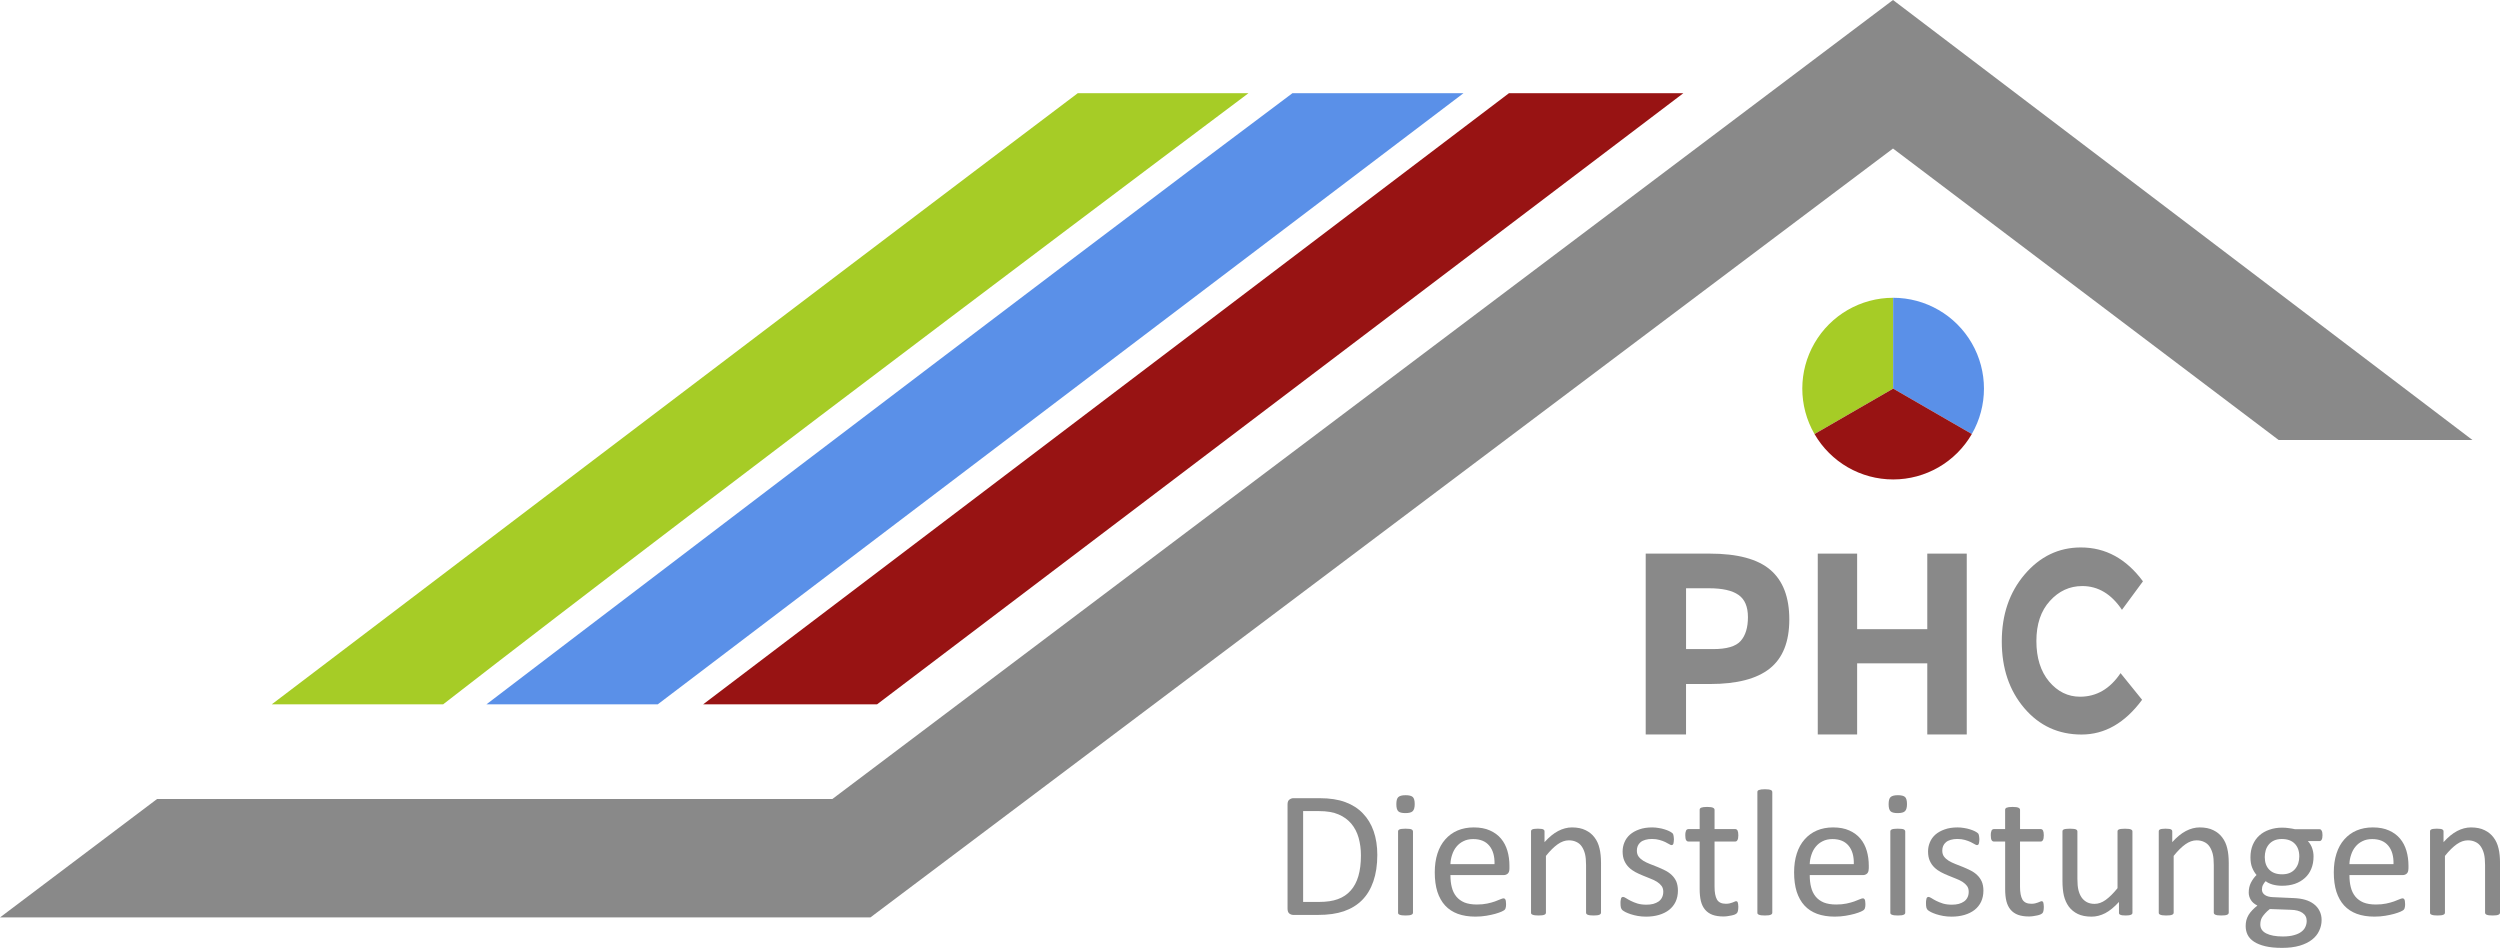 <?xml version="1.0" encoding="utf-8"?>
<!-- Generator: Adobe Illustrator 24.0.3, SVG Export Plug-In . SVG Version: 6.00 Build 0)  -->
<svg version="1.1" id="Ebene_1" xmlns="http://www.w3.org/2000/svg" xmlns:xlink="http://www.w3.org/1999/xlink" x="0px" y="0px"
	 viewBox="0 0 1128.27 427.76" style="enable-background:new 0 0 1128.27 427.76;" xml:space="preserve">
<style type="text/css">
	.st0{fill:#898989;}
	.st1{fill:#981313;}
	.st2{opacity:0.851;fill:#96C300;}
	.st3{fill:#5A90E8;}
</style>
<path class="st0" d="M70.88,360.6h304.77c0,0,319.45-240.76,478.68-360.6l261.52,198.59h-87.46L854.33,67.03L392.82,414.04H0
	L70.88,360.6z"/>
<polygon class="st1" points="317.32,317.88 680.99,42.07 759.7,42.07 395.81,317.88 "/>
<path class="st2" d="M122.64,317.88c0,0,255.59-194.23,363.75-275.81h77.04c0,0-238.33,178.61-363.45,275.81H122.64z"/>
<path class="st3" d="M219.52,317.88c0,0,254.83-194.41,363.75-275.81h77.2c0,0-242.87,184.06-363.63,275.81H219.52z"/>
<path class="st2" d="M854.39,134.39c-14.65,0-28.18,7.82-35.5,20.5c-7.33,12.68-7.33,28.31,0,40.99l35.5-20.5V134.39z"/>
<path class="st3" d="M854.39,134.39c14.65,0,28.17,7.82,35.5,20.5c7.32,12.68,7.32,28.31,0,40.99l-35.5-20.5V134.39z"/>
<path class="st1" d="M818.9,195.88c7.32,12.68,20.85,20.5,35.5,20.5c14.65,0,28.17-7.82,35.5-20.5l-35.5-20.5L818.9,195.88z"/>
<path class="st0" d="M773.22,292.94c6.05,0,10.17-1.21,12.34-3.65c2.19-2.45,3.3-6.05,3.3-10.77c0-4.71-1.42-8.06-4.26-10.03
	c-2.84-2-7.25-3-13.25-3h-10.42v27.45H773.22z M771.57,249.85c12.53,0,21.65,2.43,27.36,7.3c5.73,4.86,8.6,12.34,8.6,22.41
	s-2.94,17.46-8.82,22.15c-5.88,4.67-14.85,6.99-26.93,6.99h-10.86v22.76h-18.2v-81.61H771.57z"/>
<polygon class="st0" points="869.8,249.85 887.61,249.85 887.61,331.47 869.8,331.47 869.8,299.37 838.14,299.37 838.14,331.47 
	820.37,331.47 820.37,249.85 838.14,249.85 838.14,283.95 869.8,283.95 "/>
<path class="st0" d="M938.73,314.43c7.44,0,13.53-3.54,18.29-10.64l9.73,12.03c-7.73,10.46-16.84,15.68-27.32,15.68
	c-10.45,0-19.07-3.96-25.84-11.9c-6.78-7.96-10.17-17.99-10.17-30.1c0-12.09,3.44-22.19,10.34-30.27
	c6.92-8.1,15.37-12.16,25.36-12.16c11.14,0,20.48,5.1,28.01,15.29l-9.47,12.86c-4.78-7.14-10.75-10.73-17.9-10.73
	c-5.71,0-10.59,2.25-14.64,6.73c-4.06,4.46-6.08,10.49-6.08,18.07c0,7.59,1.91,13.68,5.73,18.28
	C928.63,312.15,933.28,314.43,938.73,314.43z"/>
<path class="st0" d="M614.2,386.07c0-2.83-0.35-5.48-1.04-7.95c-0.69-2.45-1.8-4.58-3.3-6.38c-1.51-1.79-3.42-3.18-5.73-4.17
	c-2.32-1.01-5.29-1.52-8.9-1.52h-7.12v41h7.17c3.39,0,6.22-0.41,8.51-1.26c2.31-0.84,4.24-2.13,5.78-3.87
	c1.56-1.74,2.71-3.91,3.47-6.51C613.81,392.78,614.2,389.66,614.2,386.07z M621.59,385.81c0,4.55-0.6,8.53-1.78,11.94
	c-1.16,3.39-2.85,6.21-5.08,8.47c-2.24,2.24-4.98,3.91-8.25,5.04c-3.25,1.11-7.12,1.65-11.64,1.65h-11.16
	c-0.61,0-1.21-0.2-1.78-0.61c-0.55-0.43-0.82-1.18-0.82-2.26v-46.99c0-1.04,0.27-1.76,0.82-2.17c0.58-0.43,1.17-0.65,1.78-0.65
	h11.94c4.54,0,8.39,0.6,11.55,1.78c3.15,1.16,5.79,2.85,7.91,5.08c2.14,2.2,3.76,4.89,4.86,8.04
	C621.03,378.28,621.59,381.85,621.59,385.81z"/>
<path class="st0" d="M638.47,362.88c0,1.56-0.31,2.64-0.91,3.21c-0.59,0.59-1.68,0.87-3.3,0.87c-1.56,0-2.64-0.27-3.21-0.83
	c-0.59-0.58-0.87-1.63-0.87-3.17c0-1.59,0.28-2.66,0.87-3.21c0.61-0.58,1.7-0.87,3.3-0.87c1.59,0,2.67,0.28,3.26,0.83
	C638.17,360.26,638.47,361.31,638.47,362.88z M637.69,411.91c0,0.21-0.07,0.38-0.18,0.52c-0.09,0.15-0.26,0.28-0.52,0.39
	c-0.24,0.11-0.57,0.2-1,0.26c-0.43,0.06-1,0.09-1.69,0.09c-0.64,0-1.17-0.03-1.61-0.09c-0.44-0.06-0.78-0.15-1.04-0.26
	c-0.26-0.11-0.46-0.24-0.56-0.39c-0.09-0.14-0.13-0.32-0.13-0.52v-36.66c0-0.2,0.04-0.37,0.13-0.52c0.11-0.17,0.3-0.31,0.56-0.43
	c0.26-0.11,0.61-0.19,1.04-0.22c0.43-0.06,0.96-0.09,1.61-0.09c0.69,0,1.26,0.03,1.69,0.09c0.43,0.03,0.76,0.11,1,0.22
	c0.26,0.12,0.43,0.26,0.52,0.43c0.11,0.15,0.18,0.33,0.18,0.52V411.91z"/>
<path class="st0" d="M674.49,389.98c0.09-3.53-0.69-6.3-2.35-8.3c-1.65-2-4.08-3-7.3-3c-1.68,0-3.15,0.33-4.39,0.96
	c-1.25,0.61-2.29,1.43-3.13,2.47c-0.85,1.02-1.5,2.22-1.95,3.61c-0.47,1.37-0.73,2.78-0.78,4.26H674.49z M681.22,391.98
	c0,1.08-0.26,1.85-0.78,2.3c-0.52,0.44-1.13,0.65-1.83,0.65h-24.02c0,2.03,0.19,3.85,0.61,5.47c0.4,1.63,1.09,3.03,2.04,4.21
	c0.96,1.16,2.18,2.06,3.69,2.69c1.53,0.61,3.4,0.91,5.6,0.91c1.74,0,3.28-0.14,4.64-0.43c1.36-0.28,2.53-0.61,3.52-0.96
	c0.98-0.35,1.79-0.66,2.43-0.96c0.63-0.28,1.13-0.43,1.48-0.43c0.18,0,0.33,0.06,0.48,0.18c0.14,0.09,0.26,0.24,0.35,0.43
	c0.09,0.17,0.14,0.43,0.18,0.78c0.05,0.35,0.09,0.76,0.09,1.22c0,0.38-0.02,0.69-0.04,0.95c-0.03,0.24-0.08,0.46-0.13,0.65
	c-0.03,0.21-0.09,0.39-0.17,0.56c-0.09,0.17-0.22,0.34-0.39,0.48c-0.15,0.15-0.59,0.39-1.3,0.74c-0.73,0.33-1.68,0.65-2.87,1
	c-1.16,0.33-2.51,0.61-4.04,0.87c-1.54,0.26-3.17,0.39-4.91,0.39c-3.02,0-5.67-0.43-7.95-1.26c-2.26-0.84-4.16-2.08-5.69-3.74
	c-1.54-1.67-2.71-3.76-3.52-6.25c-0.78-2.49-1.17-5.4-1.17-8.73c0-3.13,0.4-5.95,1.21-8.47c0.8-2.52,1.98-4.64,3.52-6.38
	c1.53-1.76,3.39-3.11,5.56-4.04c2.17-0.92,4.6-1.39,7.3-1.39c2.89,0,5.34,0.47,7.34,1.39c2.02,0.9,3.69,2.13,4.99,3.69
	c1.3,1.56,2.26,3.41,2.87,5.51c0.61,2.08,0.91,4.33,0.91,6.73V391.98z"/>
<path class="st0" d="M722.54,411.91c0,0.21-0.06,0.38-0.18,0.52c-0.09,0.15-0.26,0.28-0.52,0.39c-0.24,0.11-0.56,0.2-1,0.26
	c-0.44,0.06-0.99,0.09-1.65,0.09c-0.67,0-1.22-0.03-1.65-0.09c-0.43-0.06-0.78-0.15-1.04-0.26c-0.24-0.11-0.41-0.24-0.52-0.39
	c-0.12-0.14-0.18-0.32-0.18-0.52v-21.5c0-2.08-0.16-3.76-0.48-5.04c-0.33-1.27-0.8-2.37-1.43-3.3c-0.61-0.92-1.42-1.62-2.43-2.08
	c-0.99-0.49-2.13-0.74-3.43-0.74c-1.68,0-3.37,0.6-5.04,1.78c-1.68,1.19-3.45,2.94-5.3,5.25v25.63c0,0.21-0.06,0.38-0.17,0.52
	c-0.09,0.15-0.26,0.28-0.52,0.39c-0.24,0.11-0.56,0.2-1,0.26c-0.43,0.06-1,0.09-1.69,0.09c-0.64,0-1.17-0.03-1.61-0.09
	c-0.44-0.06-0.78-0.15-1.04-0.26c-0.26-0.11-0.46-0.24-0.57-0.39c-0.09-0.14-0.13-0.32-0.13-0.52v-36.66c0-0.23,0.04-0.41,0.13-0.56
	c0.09-0.14,0.24-0.27,0.48-0.39c0.26-0.11,0.58-0.19,0.96-0.22c0.37-0.06,0.88-0.09,1.52-0.09c0.58,0,1.06,0.03,1.48,0.09
	c0.4,0.03,0.71,0.11,0.91,0.22c0.23,0.12,0.39,0.25,0.48,0.39c0.09,0.15,0.13,0.34,0.13,0.56v4.82c2.05-2.28,4.11-3.96,6.17-5.04
	c2.05-1.06,4.13-1.61,6.21-1.61c2.45,0,4.52,0.43,6.17,1.26c1.67,0.81,3.02,1.91,4.04,3.3c1.04,1.37,1.78,2.99,2.22,4.86
	c0.46,1.86,0.69,4.08,0.69,6.69V411.91z"/>
<path class="st0" d="M757.26,401.92c0,1.89-0.35,3.56-1.04,5.04c-0.69,1.45-1.68,2.68-2.95,3.69c-1.28,0.99-2.8,1.74-4.56,2.26
	c-1.77,0.52-3.71,0.78-5.82,0.78c-1.3,0-2.55-0.11-3.73-0.31c-1.16-0.21-2.22-0.47-3.17-0.78c-0.93-0.31-1.73-0.63-2.39-0.96
	c-0.64-0.35-1.12-0.65-1.43-0.91c-0.29-0.28-0.51-0.67-0.65-1.17c-0.12-0.49-0.18-1.15-0.18-2c0-0.52,0.02-0.96,0.09-1.3
	c0.06-0.35,0.11-0.62,0.18-0.83c0.09-0.23,0.19-0.39,0.35-0.48c0.17-0.11,0.35-0.17,0.52-0.17c0.32,0,0.76,0.19,1.35,0.56
	c0.58,0.38,1.28,0.78,2.13,1.21c0.87,0.44,1.88,0.85,3.04,1.22c1.18,0.35,2.53,0.52,4.04,0.52c1.13,0,2.15-0.11,3.09-0.35
	c0.92-0.26,1.72-0.62,2.39-1.08c0.69-0.49,1.21-1.1,1.56-1.83c0.37-0.71,0.57-1.58,0.57-2.6c0-1.04-0.26-1.91-0.78-2.61
	c-0.52-0.69-1.21-1.31-2.08-1.87c-0.87-0.54-1.86-1.02-2.95-1.43c-1.08-0.43-2.19-0.88-3.34-1.35c-1.16-0.46-2.29-0.98-3.39-1.56
	c-1.11-0.58-2.08-1.28-2.95-2.13c-0.87-0.83-1.56-1.83-2.08-3c-0.52-1.18-0.78-2.58-0.78-4.21c0-1.45,0.27-2.82,0.83-4.13
	c0.54-1.32,1.37-2.48,2.48-3.47c1.13-0.98,2.52-1.76,4.17-2.34c1.67-0.61,3.62-0.91,5.86-0.91c0.98,0,1.95,0.09,2.91,0.26
	c0.98,0.15,1.87,0.35,2.65,0.61c0.8,0.24,1.49,0.5,2.04,0.78c0.54,0.26,0.97,0.51,1.26,0.74c0.28,0.21,0.48,0.39,0.56,0.56
	c0.09,0.17,0.14,0.37,0.17,0.56c0.06,0.21,0.1,0.46,0.13,0.74c0.06,0.29,0.09,0.65,0.09,1.08c0,0.47-0.03,0.87-0.09,1.22
	c-0.03,0.35-0.09,0.64-0.17,0.87c-0.09,0.21-0.21,0.35-0.35,0.44c-0.15,0.09-0.29,0.13-0.44,0.13c-0.26,0-0.63-0.14-1.08-0.43
	c-0.47-0.28-1.06-0.61-1.78-0.96c-0.73-0.35-1.6-0.66-2.6-0.95c-0.99-0.28-2.12-0.44-3.39-0.44c-1.13,0-2.13,0.13-3,0.39
	c-0.87,0.24-1.6,0.6-2.17,1.09c-0.55,0.47-0.98,1.03-1.26,1.69c-0.26,0.64-0.39,1.33-0.39,2.08c0,1.08,0.26,1.98,0.78,2.69
	c0.54,0.73,1.26,1.37,2.13,1.91c0.87,0.52,1.85,1,2.95,1.43c1.13,0.43,2.27,0.89,3.43,1.35c1.15,0.47,2.3,0.99,3.43,1.56
	c1.13,0.55,2.13,1.25,3,2.08c0.87,0.81,1.56,1.78,2.08,2.91C756.99,398.97,757.26,400.34,757.26,401.92z"/>
<path class="st0" d="M784.52,409.22c0,0.78-0.07,1.41-0.18,1.87c-0.09,0.47-0.25,0.81-0.48,1.04c-0.21,0.21-0.52,0.41-0.95,0.61
	c-0.44,0.18-0.95,0.31-1.52,0.43c-0.55,0.11-1.15,0.22-1.78,0.31c-0.61,0.09-1.21,0.13-1.82,0.13c-1.91,0-3.55-0.25-4.91-0.74
	c-1.37-0.52-2.47-1.28-3.34-2.3c-0.87-1.01-1.51-2.3-1.91-3.87c-0.38-1.56-0.56-3.4-0.56-5.51v-21.41h-5.13
	c-0.41,0-0.74-0.22-1-0.65c-0.24-0.43-0.35-1.14-0.35-2.13c0-0.52,0.02-0.96,0.09-1.3c0.09-0.35,0.17-0.63,0.26-0.87
	c0.11-0.23,0.26-0.39,0.44-0.48c0.17-0.11,0.37-0.18,0.61-0.18h5.08v-8.69c0-0.19,0.04-0.37,0.13-0.52
	c0.11-0.18,0.28-0.32,0.52-0.44c0.26-0.11,0.61-0.19,1.04-0.26c0.43-0.06,0.98-0.09,1.65-0.09c0.66,0,1.21,0.03,1.65,0.09
	c0.44,0.06,0.76,0.15,1,0.26c0.26,0.12,0.44,0.26,0.56,0.44c0.11,0.15,0.17,0.33,0.17,0.52v8.69h9.38c0.23,0,0.41,0.06,0.57,0.18
	c0.17,0.09,0.31,0.25,0.43,0.48c0.11,0.24,0.19,0.52,0.26,0.87c0.05,0.35,0.09,0.78,0.09,1.3c0,0.99-0.13,1.69-0.39,2.13
	c-0.24,0.44-0.55,0.65-0.96,0.65h-9.38v20.41c0,2.55,0.36,4.48,1.09,5.78c0.75,1.28,2.1,1.91,4.04,1.91c0.61,0,1.15-0.06,1.65-0.17
	c0.49-0.14,0.92-0.27,1.3-0.39c0.37-0.14,0.69-0.27,0.95-0.39c0.28-0.14,0.54-0.22,0.78-0.22c0.11,0,0.23,0.04,0.35,0.13
	c0.14,0.06,0.24,0.19,0.3,0.39c0.06,0.17,0.11,0.43,0.18,0.78C784.49,408.33,784.52,408.73,784.52,409.22z"/>
<path class="st0" d="M799.85,411.91c0,0.21-0.06,0.38-0.17,0.52c-0.09,0.15-0.26,0.28-0.52,0.39c-0.24,0.11-0.56,0.2-1,0.26
	c-0.43,0.06-1,0.09-1.69,0.09c-0.64,0-1.17-0.03-1.61-0.09c-0.44-0.06-0.78-0.15-1.04-0.26c-0.26-0.11-0.46-0.24-0.57-0.39
	c-0.09-0.14-0.13-0.32-0.13-0.52v-54.42c0-0.19,0.04-0.39,0.13-0.56c0.11-0.18,0.31-0.3,0.57-0.39c0.26-0.11,0.61-0.19,1.04-0.26
	c0.43-0.06,0.96-0.09,1.61-0.09c0.69,0,1.26,0.03,1.69,0.09c0.43,0.06,0.76,0.15,1,0.26c0.26,0.09,0.44,0.22,0.52,0.39
	c0.11,0.17,0.17,0.37,0.17,0.56V411.91z"/>
<path class="st0" d="M836.64,389.98c0.09-3.53-0.69-6.3-2.35-8.3c-1.65-2-4.08-3-7.3-3c-1.68,0-3.15,0.33-4.39,0.96
	c-1.25,0.61-2.29,1.43-3.13,2.47c-0.85,1.02-1.5,2.22-1.95,3.61c-0.47,1.37-0.73,2.78-0.78,4.26H836.64z M843.37,391.98
	c0,1.08-0.26,1.85-0.78,2.3c-0.52,0.44-1.13,0.65-1.82,0.65h-24.02c0,2.03,0.19,3.85,0.61,5.47c0.4,1.63,1.09,3.03,2.04,4.21
	c0.95,1.16,2.18,2.06,3.69,2.69c1.53,0.61,3.4,0.91,5.6,0.91c1.74,0,3.28-0.14,4.65-0.43c1.36-0.28,2.53-0.61,3.52-0.96
	c0.98-0.35,1.79-0.66,2.43-0.96c0.63-0.28,1.13-0.43,1.48-0.43c0.18,0,0.33,0.06,0.48,0.18c0.14,0.09,0.26,0.24,0.35,0.43
	c0.09,0.17,0.14,0.43,0.18,0.78c0.05,0.35,0.09,0.76,0.09,1.22c0,0.38-0.02,0.69-0.04,0.95c-0.03,0.24-0.08,0.46-0.13,0.65
	c-0.03,0.21-0.09,0.39-0.17,0.56c-0.09,0.17-0.22,0.34-0.39,0.48c-0.15,0.15-0.59,0.39-1.3,0.74c-0.73,0.33-1.68,0.65-2.87,1
	c-1.16,0.33-2.51,0.61-4.04,0.87c-1.54,0.26-3.17,0.39-4.91,0.39c-3.02,0-5.67-0.43-7.95-1.26c-2.26-0.84-4.16-2.08-5.69-3.74
	c-1.54-1.67-2.71-3.76-3.52-6.25c-0.78-2.49-1.17-5.4-1.17-8.73c0-3.13,0.4-5.95,1.21-8.47c0.8-2.52,1.98-4.64,3.52-6.38
	c1.53-1.76,3.39-3.11,5.56-4.04c2.17-0.92,4.6-1.39,7.3-1.39c2.89,0,5.34,0.47,7.34,1.39c2.02,0.9,3.69,2.13,5,3.69
	c1.3,1.56,2.26,3.41,2.87,5.51c0.61,2.08,0.91,4.33,0.91,6.73V391.98z"/>
<path class="st0" d="M860.64,362.88c0,1.56-0.31,2.64-0.91,3.21c-0.59,0.59-1.68,0.87-3.3,0.87c-1.56,0-2.64-0.27-3.21-0.83
	c-0.59-0.58-0.87-1.63-0.87-3.17c0-1.59,0.28-2.66,0.87-3.21c0.61-0.58,1.7-0.87,3.3-0.87c1.59,0,2.67,0.28,3.26,0.83
	C860.34,360.26,860.64,361.31,860.64,362.88z M859.85,411.91c0,0.21-0.06,0.38-0.17,0.52c-0.09,0.15-0.26,0.28-0.52,0.39
	c-0.24,0.11-0.56,0.2-1,0.26c-0.43,0.06-1,0.09-1.69,0.09c-0.64,0-1.17-0.03-1.61-0.09c-0.44-0.06-0.78-0.15-1.04-0.26
	c-0.26-0.11-0.46-0.24-0.57-0.39c-0.09-0.14-0.13-0.32-0.13-0.52v-36.66c0-0.2,0.04-0.37,0.13-0.52c0.11-0.17,0.31-0.31,0.57-0.43
	c0.26-0.11,0.61-0.19,1.04-0.22c0.43-0.06,0.96-0.09,1.61-0.09c0.69,0,1.26,0.03,1.69,0.09c0.43,0.03,0.76,0.11,1,0.22
	c0.26,0.12,0.44,0.26,0.52,0.43c0.11,0.15,0.17,0.33,0.17,0.52V411.91z"/>
<path class="st0" d="M895.13,401.92c0,1.89-0.35,3.56-1.04,5.04c-0.69,1.45-1.68,2.68-2.95,3.69c-1.28,0.99-2.8,1.74-4.56,2.26
	c-1.77,0.52-3.71,0.78-5.82,0.78c-1.3,0-2.55-0.11-3.74-0.31c-1.16-0.21-2.22-0.47-3.17-0.78c-0.93-0.31-1.73-0.63-2.39-0.96
	c-0.64-0.35-1.12-0.65-1.43-0.91c-0.29-0.28-0.51-0.67-0.65-1.17c-0.12-0.49-0.17-1.15-0.17-2c0-0.52,0.02-0.96,0.09-1.3
	c0.05-0.35,0.11-0.62,0.17-0.83c0.09-0.23,0.2-0.39,0.35-0.48c0.18-0.11,0.35-0.17,0.52-0.17c0.31,0,0.76,0.19,1.35,0.56
	c0.58,0.38,1.28,0.78,2.13,1.21c0.87,0.44,1.88,0.85,3.04,1.22c1.18,0.35,2.53,0.52,4.04,0.52c1.13,0,2.15-0.11,3.08-0.35
	c0.92-0.26,1.72-0.62,2.39-1.08c0.69-0.49,1.21-1.1,1.56-1.83c0.37-0.71,0.56-1.58,0.56-2.6c0-1.04-0.26-1.91-0.78-2.61
	c-0.52-0.69-1.22-1.31-2.08-1.87c-0.87-0.54-1.86-1.02-2.95-1.43c-1.07-0.43-2.19-0.88-3.34-1.35c-1.16-0.46-2.29-0.98-3.39-1.56
	c-1.11-0.58-2.08-1.28-2.95-2.13c-0.87-0.83-1.56-1.83-2.08-3c-0.52-1.18-0.78-2.58-0.78-4.21c0-1.45,0.27-2.82,0.83-4.13
	c0.54-1.32,1.37-2.48,2.47-3.47c1.13-0.98,2.52-1.76,4.17-2.34c1.67-0.61,3.63-0.91,5.87-0.91c0.98,0,1.95,0.09,2.91,0.26
	c0.98,0.15,1.87,0.35,2.65,0.61c0.8,0.24,1.49,0.5,2.04,0.78c0.54,0.26,0.97,0.51,1.26,0.74c0.28,0.21,0.48,0.39,0.56,0.56
	c0.09,0.17,0.14,0.37,0.18,0.56c0.05,0.21,0.1,0.46,0.13,0.74c0.05,0.29,0.09,0.65,0.09,1.08c0,0.47-0.03,0.87-0.09,1.22
	c-0.03,0.35-0.09,0.64-0.18,0.87c-0.09,0.21-0.21,0.35-0.35,0.44c-0.15,0.09-0.29,0.13-0.43,0.13c-0.26,0-0.63-0.14-1.09-0.43
	c-0.47-0.28-1.06-0.61-1.78-0.96c-0.73-0.35-1.6-0.66-2.61-0.95c-0.99-0.28-2.12-0.44-3.39-0.44c-1.13,0-2.13,0.13-3,0.39
	c-0.87,0.24-1.6,0.6-2.17,1.09c-0.55,0.47-0.98,1.03-1.26,1.69c-0.26,0.64-0.39,1.33-0.39,2.08c0,1.08,0.26,1.98,0.78,2.69
	c0.54,0.73,1.26,1.37,2.13,1.91c0.87,0.52,1.85,1,2.95,1.43c1.13,0.43,2.27,0.89,3.43,1.35c1.15,0.47,2.3,0.99,3.43,1.56
	c1.13,0.55,2.13,1.25,3,2.08c0.87,0.81,1.56,1.78,2.08,2.91C894.87,398.97,895.13,400.34,895.13,401.92z"/>
<path class="st0" d="M922.39,409.22c0,0.78-0.06,1.41-0.17,1.87c-0.09,0.47-0.25,0.81-0.48,1.04c-0.21,0.21-0.52,0.41-0.96,0.61
	c-0.43,0.18-0.94,0.31-1.52,0.43c-0.55,0.11-1.15,0.22-1.78,0.31c-0.61,0.09-1.22,0.13-1.82,0.13c-1.91,0-3.55-0.25-4.91-0.74
	c-1.37-0.52-2.48-1.28-3.34-2.3c-0.87-1.01-1.51-2.3-1.91-3.87c-0.38-1.56-0.56-3.4-0.56-5.51v-21.41h-5.13
	c-0.41,0-0.74-0.22-1-0.65c-0.24-0.43-0.35-1.14-0.35-2.13c0-0.52,0.02-0.96,0.09-1.3c0.09-0.35,0.18-0.63,0.26-0.87
	c0.11-0.23,0.26-0.39,0.43-0.48c0.18-0.11,0.37-0.18,0.61-0.18h5.08v-8.69c0-0.19,0.04-0.37,0.13-0.52
	c0.11-0.18,0.28-0.32,0.52-0.44c0.26-0.11,0.61-0.19,1.04-0.26c0.43-0.06,0.98-0.09,1.65-0.09c0.66,0,1.22,0.03,1.65,0.09
	c0.43,0.06,0.76,0.15,1,0.26c0.26,0.12,0.45,0.26,0.57,0.44c0.11,0.15,0.17,0.33,0.17,0.52v8.69h9.38c0.23,0,0.41,0.06,0.56,0.18
	c0.18,0.09,0.32,0.25,0.43,0.48c0.11,0.24,0.2,0.52,0.26,0.87c0.06,0.35,0.09,0.78,0.09,1.3c0,0.99-0.13,1.69-0.39,2.13
	c-0.24,0.44-0.55,0.65-0.96,0.65h-9.38v20.41c0,2.55,0.36,4.48,1.09,5.78c0.75,1.28,2.1,1.91,4.04,1.91c0.61,0,1.15-0.06,1.65-0.17
	c0.49-0.14,0.92-0.27,1.3-0.39c0.37-0.14,0.69-0.27,0.96-0.39c0.28-0.14,0.54-0.22,0.78-0.22c0.11,0,0.23,0.04,0.35,0.13
	c0.14,0.06,0.24,0.19,0.31,0.39c0.05,0.17,0.11,0.43,0.17,0.78C922.35,408.33,922.39,408.73,922.39,409.22z"/>
<path class="st0" d="M962.39,411.91c0,0.21-0.04,0.38-0.13,0.52c-0.09,0.15-0.26,0.28-0.52,0.39c-0.24,0.11-0.55,0.2-0.96,0.26
	c-0.38,0.06-0.86,0.09-1.43,0.09c-0.64,0-1.16-0.03-1.56-0.09c-0.38-0.06-0.68-0.15-0.91-0.26c-0.24-0.11-0.39-0.24-0.48-0.39
	c-0.07-0.14-0.09-0.32-0.09-0.52v-4.86c-2.12,2.32-4.19,4.02-6.21,5.08c-2.03,1.04-4.08,1.56-6.17,1.56c-2.46,0-4.54-0.41-6.21-1.22
	c-1.65-0.8-3-1.91-4.04-3.3c-1.02-1.41-1.76-3.05-2.22-4.91c-0.43-1.85-0.65-4.1-0.65-6.77v-22.24c0-0.23,0.04-0.41,0.13-0.56
	c0.09-0.14,0.26-0.27,0.52-0.39c0.28-0.11,0.65-0.19,1.09-0.22c0.43-0.06,0.98-0.09,1.65-0.09c0.63,0,1.17,0.03,1.61,0.09
	c0.43,0.03,0.78,0.11,1.04,0.22c0.26,0.12,0.43,0.25,0.52,0.39c0.11,0.15,0.18,0.34,0.18,0.56v21.33c0,2.15,0.15,3.86,0.48,5.17
	c0.32,1.28,0.79,2.38,1.43,3.3c0.63,0.9,1.45,1.61,2.43,2.13c0.98,0.5,2.13,0.74,3.43,0.74c1.67,0,3.35-0.59,5-1.78
	c1.67-1.21,3.46-2.97,5.34-5.3v-25.58c0-0.23,0.04-0.41,0.13-0.56c0.09-0.14,0.26-0.27,0.52-0.39c0.28-0.11,0.63-0.19,1.04-0.22
	c0.43-0.06,0.98-0.09,1.65-0.09c0.66,0,1.22,0.03,1.65,0.09c0.43,0.03,0.76,0.11,1,0.22c0.26,0.12,0.45,0.25,0.57,0.39
	c0.11,0.15,0.17,0.34,0.17,0.56V411.91z"/>
<path class="st0" d="M1005.84,411.91c0,0.21-0.07,0.38-0.18,0.52c-0.09,0.15-0.26,0.28-0.52,0.39c-0.24,0.11-0.56,0.2-1,0.26
	c-0.44,0.06-0.99,0.09-1.65,0.09c-0.67,0-1.22-0.03-1.65-0.09c-0.43-0.06-0.78-0.15-1.04-0.26c-0.24-0.11-0.41-0.24-0.52-0.39
	c-0.12-0.14-0.18-0.32-0.18-0.52v-21.5c0-2.08-0.16-3.76-0.48-5.04c-0.33-1.27-0.8-2.37-1.43-3.3c-0.61-0.92-1.42-1.62-2.43-2.08
	c-0.99-0.49-2.13-0.74-3.43-0.74c-1.68,0-3.37,0.6-5.04,1.78c-1.68,1.19-3.46,2.94-5.3,5.25v25.63c0,0.21-0.06,0.38-0.17,0.52
	c-0.09,0.15-0.26,0.28-0.52,0.39c-0.24,0.11-0.56,0.2-1,0.26c-0.43,0.06-1,0.09-1.69,0.09c-0.64,0-1.17-0.03-1.61-0.09
	c-0.44-0.06-0.78-0.15-1.04-0.26c-0.26-0.11-0.46-0.24-0.57-0.39c-0.09-0.14-0.13-0.32-0.13-0.52v-36.66c0-0.23,0.04-0.41,0.13-0.56
	c0.09-0.14,0.24-0.27,0.48-0.39c0.26-0.11,0.58-0.19,0.96-0.22c0.37-0.06,0.88-0.09,1.52-0.09c0.58,0,1.06,0.03,1.48,0.09
	c0.4,0.03,0.71,0.11,0.91,0.22c0.23,0.12,0.39,0.25,0.48,0.39c0.09,0.15,0.13,0.34,0.13,0.56v4.82c2.05-2.28,4.11-3.96,6.17-5.04
	c2.05-1.06,4.13-1.61,6.21-1.61c2.45,0,4.52,0.43,6.17,1.26c1.67,0.81,3.02,1.91,4.04,3.3c1.04,1.37,1.78,2.99,2.22,4.86
	c0.46,1.86,0.69,4.08,0.69,6.69V411.91z"/>
<path class="st0" d="M1041.03,415.6c0-1.56-0.65-2.78-1.95-3.65c-1.28-0.87-3.02-1.31-5.21-1.35l-9.47-0.35
	c-0.87,0.68-1.59,1.33-2.13,1.96c-0.55,0.61-1,1.18-1.35,1.74c-0.33,0.54-0.54,1.1-0.65,1.65c-0.12,0.54-0.17,1.1-0.17,1.65
	c0,1.76,0.88,3.09,2.65,4c1.79,0.92,4.3,1.39,7.51,1.39c2.02,0,3.71-0.21,5.08-0.61c1.39-0.38,2.5-0.9,3.34-1.56
	c0.84-0.64,1.43-1.38,1.78-2.22C1040.84,417.41,1041.03,416.53,1041.03,415.6z M1037.69,386.55c0-2.49-0.69-4.43-2.08-5.82
	c-1.37-1.39-3.3-2.08-5.82-2.08c-1.3,0-2.45,0.22-3.43,0.65c-0.96,0.43-1.76,1.03-2.39,1.78c-0.64,0.76-1.12,1.64-1.43,2.65
	c-0.29,0.99-0.43,2.02-0.43,3.08c0,2.41,0.67,4.3,2.04,5.69c1.36,1.39,3.28,2.08,5.78,2.08c1.3,0,2.44-0.2,3.43-0.61
	c0.98-0.43,1.79-1.02,2.43-1.78c0.63-0.75,1.11-1.61,1.43-2.56C1037.52,388.65,1037.69,387.62,1037.69,386.55z M1048.16,376.9
	c0,0.96-0.13,1.65-0.39,2.08c-0.24,0.41-0.55,0.61-0.96,0.61h-5.25c0.92,0.99,1.57,2.07,1.95,3.26c0.4,1.16,0.61,2.38,0.61,3.65
	c0,2.15-0.35,4.03-1.04,5.65c-0.67,1.63-1.64,3-2.91,4.12c-1.25,1.13-2.74,2-4.48,2.61c-1.74,0.59-3.67,0.87-5.78,0.87
	c-1.51,0-2.94-0.18-4.3-0.56c-1.33-0.4-2.37-0.91-3.08-1.52c-0.5,0.5-0.9,1.06-1.22,1.7c-0.33,0.61-0.48,1.32-0.48,2.13
	c0,0.96,0.44,1.76,1.3,2.39c0.89,0.61,2.08,0.94,3.56,1l9.56,0.43c1.82,0.07,3.49,0.31,5,0.74c1.53,0.43,2.84,1.07,3.95,1.91
	c1.13,0.85,2,1.87,2.6,3.09c0.63,1.19,0.96,2.57,0.96,4.17c0,1.7-0.37,3.31-1.09,4.82c-0.69,1.53-1.77,2.87-3.21,4
	c-1.45,1.15-3.3,2.06-5.56,2.74c-2.26,0.66-4.93,1-7.99,1c-2.95,0-5.47-0.25-7.56-0.74c-2.06-0.5-3.76-1.17-5.08-2.04
	c-1.33-0.87-2.3-1.91-2.91-3.13c-0.59-1.21-0.87-2.54-0.87-3.95c0-0.9,0.1-1.77,0.3-2.6c0.23-0.85,0.56-1.64,1-2.39
	c0.46-0.75,1.02-1.48,1.69-2.17c0.66-0.69,1.43-1.39,2.3-2.08c-1.33-0.66-2.32-1.5-2.95-2.52c-0.64-1.04-0.96-2.15-0.96-3.34
	c0-1.67,0.33-3.17,1-4.47c0.66-1.3,1.5-2.45,2.52-3.47c-0.85-1.01-1.51-2.14-2-3.39c-0.5-1.27-0.74-2.8-0.74-4.6
	c0-2.08,0.35-3.95,1.04-5.6c0.72-1.67,1.7-3.08,2.95-4.21c1.24-1.13,2.74-2,4.47-2.6c1.76-0.63,3.69-0.96,5.78-0.96
	c1.1,0,2.13,0.07,3.08,0.22c0.98,0.12,1.89,0.28,2.74,0.48h11.07c0.46,0,0.79,0.24,1,0.69
	C1048.04,375.3,1048.16,375.98,1048.16,376.9z"/>
<path class="st0" d="M1080.21,389.98c0.09-3.53-0.69-6.3-2.35-8.3c-1.65-2-4.08-3-7.3-3c-1.68,0-3.15,0.33-4.39,0.96
	c-1.25,0.61-2.29,1.43-3.13,2.47c-0.85,1.02-1.5,2.22-1.95,3.61c-0.47,1.37-0.73,2.78-0.78,4.26H1080.21z M1086.94,391.98
	c0,1.08-0.26,1.85-0.78,2.3c-0.52,0.44-1.13,0.65-1.82,0.65h-24.02c0,2.03,0.19,3.85,0.61,5.47c0.4,1.63,1.09,3.03,2.04,4.21
	c0.95,1.16,2.18,2.06,3.69,2.69c1.53,0.61,3.4,0.91,5.6,0.91c1.74,0,3.28-0.14,4.65-0.43c1.36-0.28,2.53-0.61,3.52-0.96
	c0.98-0.35,1.79-0.66,2.43-0.96c0.63-0.28,1.13-0.43,1.48-0.43c0.18,0,0.33,0.06,0.48,0.18c0.14,0.09,0.26,0.24,0.35,0.43
	c0.09,0.17,0.14,0.43,0.18,0.78c0.05,0.35,0.09,0.76,0.09,1.22c0,0.38-0.02,0.69-0.04,0.95c-0.03,0.24-0.08,0.46-0.13,0.65
	c-0.03,0.21-0.09,0.39-0.17,0.56c-0.09,0.17-0.22,0.34-0.39,0.48c-0.15,0.15-0.59,0.39-1.3,0.74c-0.73,0.33-1.68,0.65-2.87,1
	c-1.16,0.33-2.51,0.61-4.04,0.87c-1.54,0.26-3.17,0.39-4.91,0.39c-3.02,0-5.67-0.43-7.95-1.26c-2.26-0.84-4.16-2.08-5.69-3.74
	c-1.54-1.67-2.71-3.76-3.52-6.25c-0.78-2.49-1.17-5.4-1.17-8.73c0-3.13,0.4-5.95,1.21-8.47c0.8-2.52,1.98-4.64,3.52-6.38
	c1.53-1.76,3.39-3.11,5.56-4.04c2.17-0.92,4.6-1.39,7.3-1.39c2.89,0,5.34,0.47,7.34,1.39c2.02,0.9,3.69,2.13,4.99,3.69
	c1.3,1.56,2.26,3.41,2.87,5.51c0.61,2.08,0.91,4.33,0.91,6.73V391.98z"/>
<path class="st0" d="M1128.27,411.91c0,0.21-0.07,0.38-0.18,0.52c-0.09,0.15-0.26,0.28-0.52,0.39c-0.24,0.11-0.56,0.2-1,0.26
	c-0.44,0.06-0.99,0.09-1.65,0.09c-0.67,0-1.22-0.03-1.65-0.09c-0.43-0.06-0.78-0.15-1.04-0.26c-0.24-0.11-0.41-0.24-0.52-0.39
	c-0.12-0.14-0.18-0.32-0.18-0.52v-21.5c0-2.08-0.16-3.76-0.48-5.04c-0.33-1.27-0.8-2.37-1.43-3.3c-0.61-0.92-1.42-1.62-2.43-2.08
	c-0.99-0.49-2.13-0.74-3.43-0.74c-1.68,0-3.37,0.6-5.04,1.78c-1.68,1.19-3.46,2.94-5.3,5.25v25.63c0,0.21-0.06,0.38-0.17,0.52
	c-0.09,0.15-0.26,0.28-0.52,0.39c-0.24,0.11-0.56,0.2-1,0.26c-0.43,0.06-1,0.09-1.69,0.09c-0.64,0-1.17-0.03-1.61-0.09
	c-0.44-0.06-0.78-0.15-1.04-0.26c-0.26-0.11-0.46-0.24-0.57-0.39c-0.09-0.14-0.13-0.32-0.13-0.52v-36.66c0-0.23,0.04-0.41,0.13-0.56
	c0.09-0.14,0.24-0.27,0.48-0.39c0.26-0.11,0.58-0.19,0.96-0.22c0.37-0.06,0.88-0.09,1.52-0.09c0.58,0,1.06,0.03,1.48,0.09
	c0.4,0.03,0.71,0.11,0.91,0.22c0.23,0.12,0.39,0.25,0.48,0.39c0.09,0.15,0.13,0.34,0.13,0.56v4.82c2.05-2.28,4.11-3.96,6.17-5.04
	c2.05-1.06,4.13-1.61,6.21-1.61c2.45,0,4.52,0.43,6.17,1.26c1.67,0.81,3.02,1.91,4.04,3.3c1.04,1.37,1.78,2.99,2.22,4.86
	c0.46,1.86,0.69,4.08,0.69,6.69V411.91z"/>
</svg>

